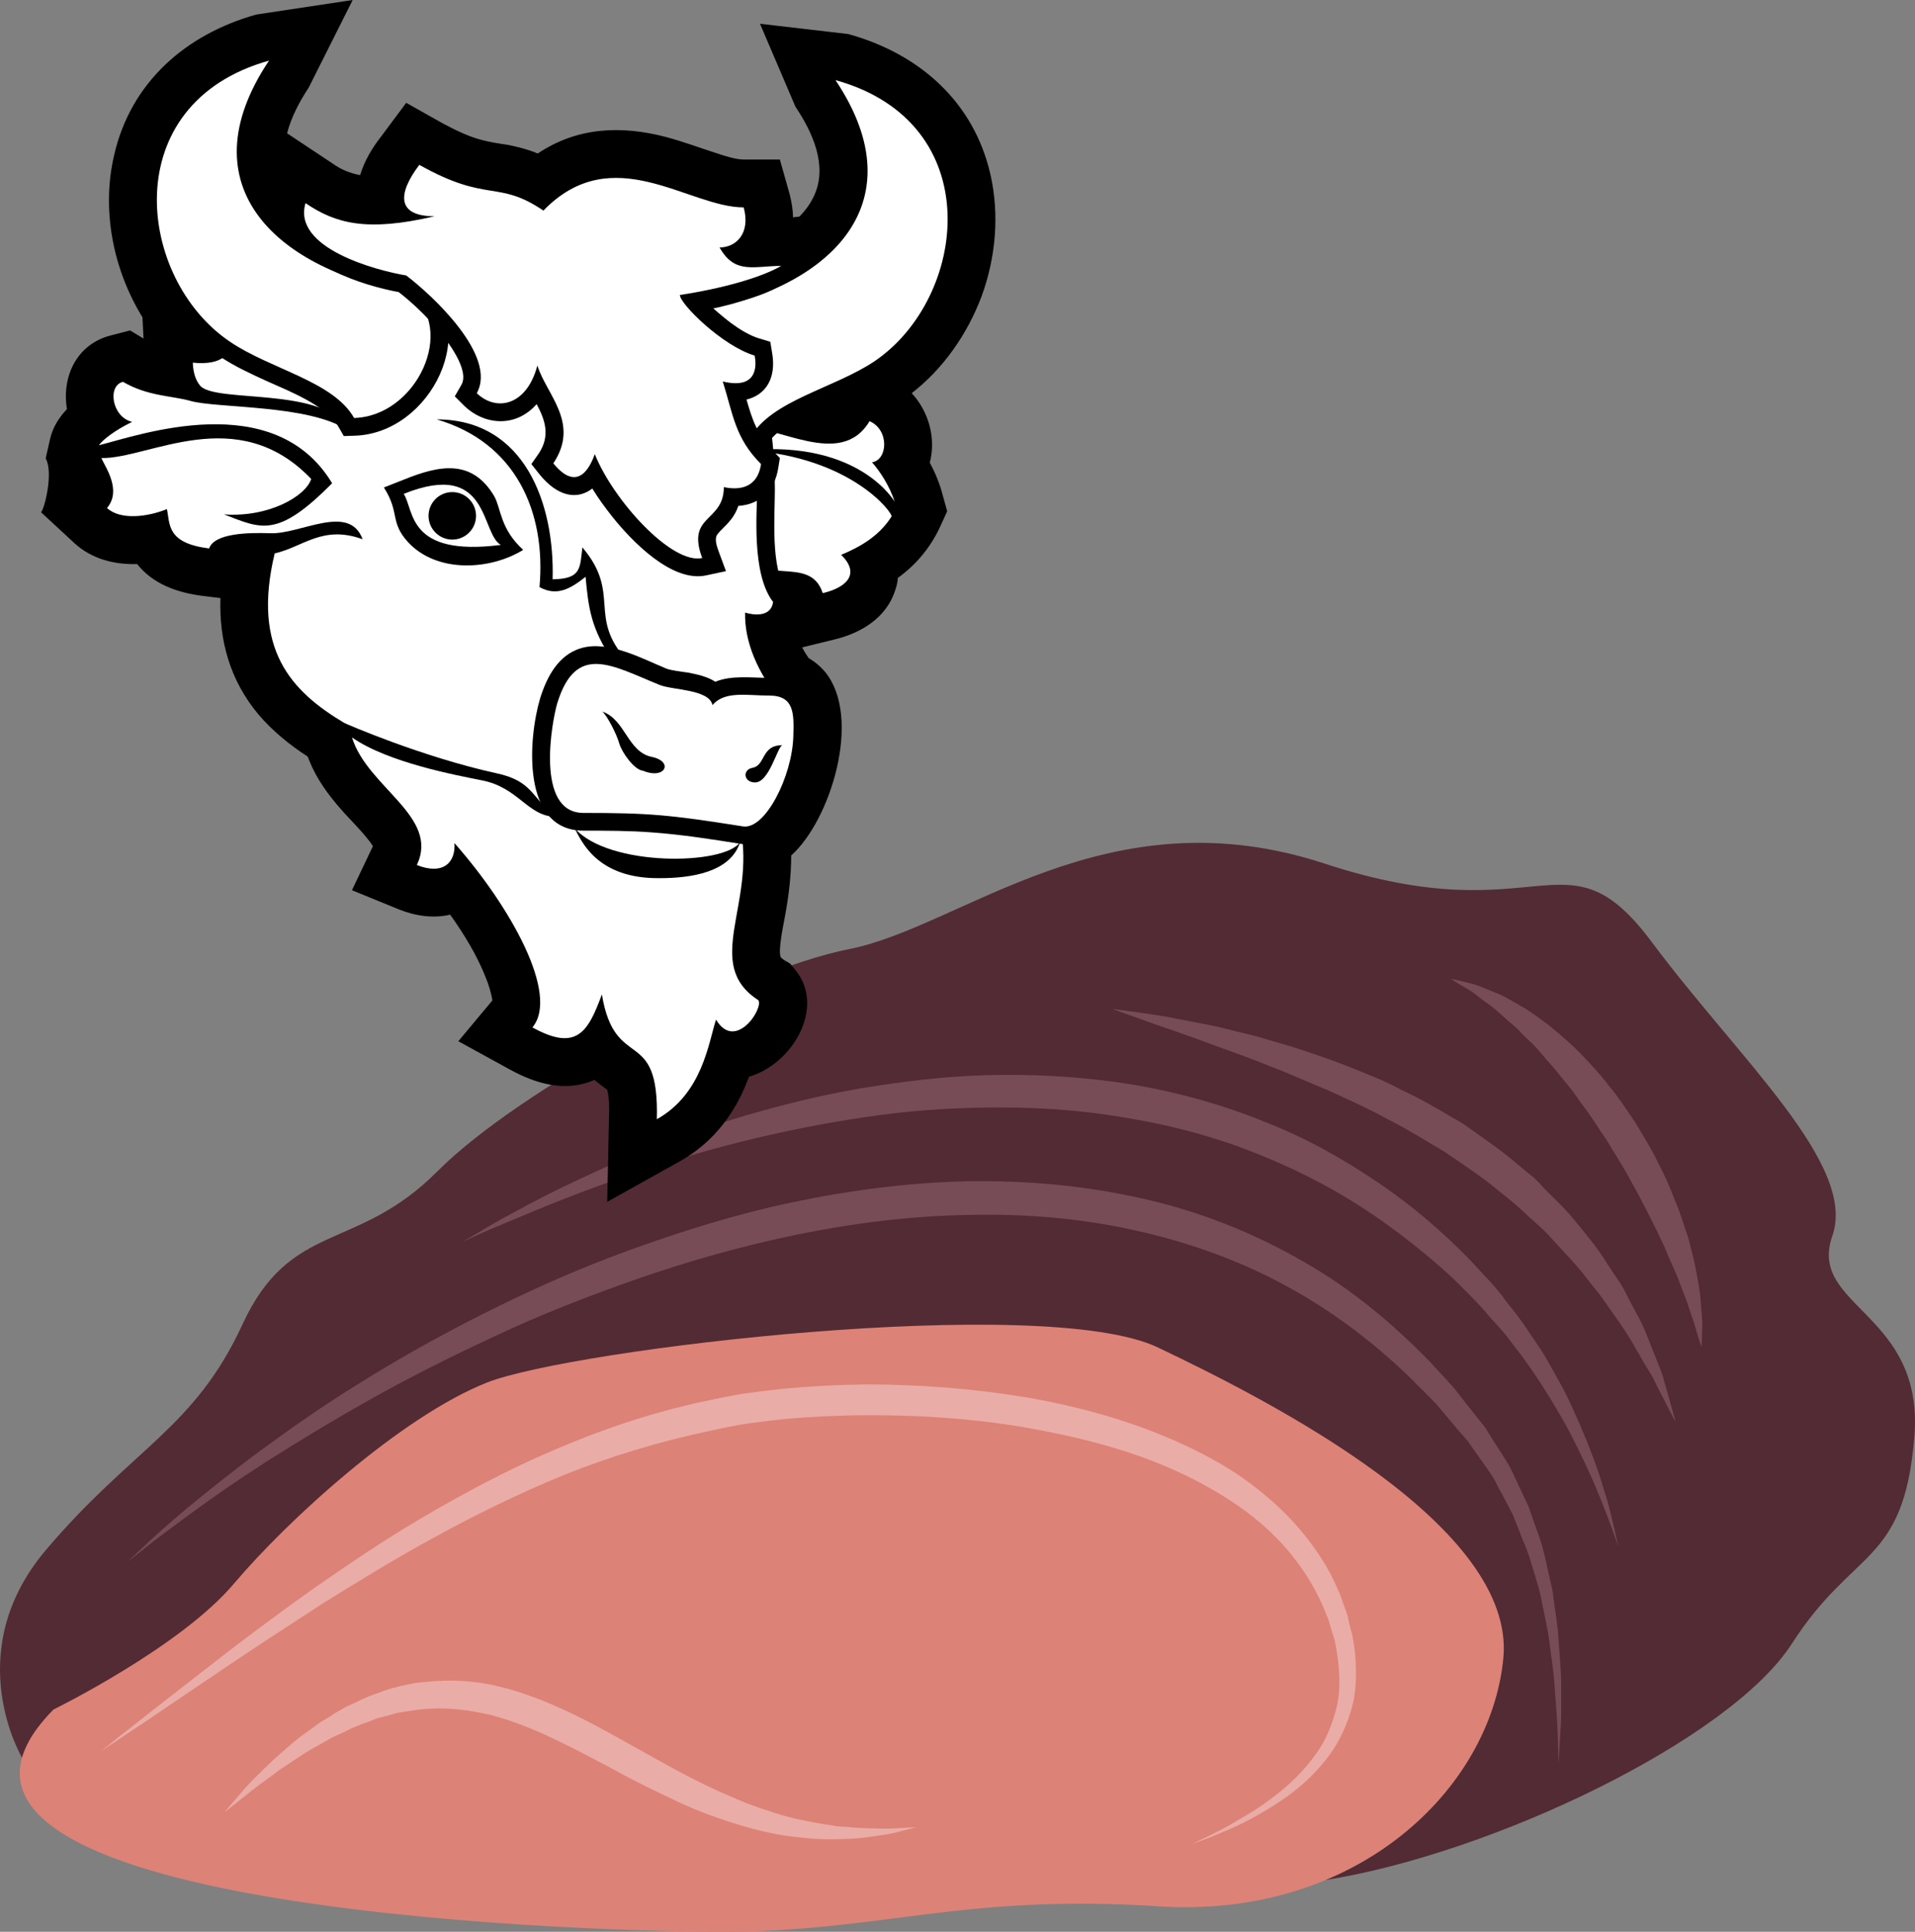 <?xml version="1.0" encoding="UTF-8" standalone="no"?>
<!-- Creator: CorelDRAW Home & Student X7 -->

<svg
   xmlns:dc="http://purl.org/dc/elements/1.1/"
   xmlns:cc="http://creativecommons.org/ns#"
   xmlns:rdf="http://www.w3.org/1999/02/22-rdf-syntax-ns#"
   xmlns:svg="http://www.w3.org/2000/svg"
   xmlns="http://www.w3.org/2000/svg"
   xmlns:sodipodi="http://sodipodi.sourceforge.net/DTD/sodipodi-0.dtd"
   xmlns:inkscape="http://www.inkscape.org/namespaces/inkscape"
   xml:space="preserve"
   width="54.02mm"
   height="54.49mm"
   version="1.1"
   style="clip-rule:evenodd;fill-rule:evenodd;image-rendering:optimizeQuality;shape-rendering:geometricPrecision;text-rendering:geometricPrecision"
   viewBox="0 0 5402.041 5449.007"
   id="svg67"
   sodipodi:docname="3270.svg"
   inkscape:version="0.92.4 (5da689c313, 2019-01-14)"><rect x="0" y="0" width="5402.041" height="5449.007" fill="#808080" stroke="none"/><sodipodi:namedview
   pagecolor="#ffffff"
   bordercolor="#666666"
   borderopacity="1"
   objecttolerance="10"
   gridtolerance="10"
   guidetolerance="10"
   inkscape:pageopacity="0"
   inkscape:pageshadow="2"
   inkscape:window-width="640"
   inkscape:window-height="480"
   id="namedview69"
   showgrid="false"
   inkscape:zoom="0.2102413"
   inkscape:cx="102.496"
   inkscape:cy="90.860099"
   inkscape:window-x="0"
   inkscape:window-y="0"
   inkscape:window-maximized="0"
   inkscape:current-layer="svg67" />
 <defs
   id="defs4">
  <style
   type="text/css"
   id="style2">
   <![CDATA[
    .fil4 {fill:black}
    .fil6 {fill:white}
    .fil5 {fill:white}
    .fil0 {fill:#522B34;fill-rule:nonzero}
    .fil2 {fill:#784C57;fill-rule:nonzero}
    .fil1 {fill:#DD8276;fill-rule:nonzero}
    .fil3 {fill:#EAACA7;fill-rule:nonzero}
   ]]>
  </style>
 </defs>
 <g
   id="Vrstva_x0020_1"
   transform="translate(-7788.127,-11805)">
  <path
   class="fil0"
   d="m 7851,16764 c 0,0 -178,-296 65,-585 244,-289 420,-343 556,-638 136,-295 321,-202 550,-432 229,-230 842,-564 1162,-627 319,-63 726,-443 1341,-241 614,202 678,-108 924,223 247,331 578,626 508,827 -71,202 263,215 231,572 -31,358 -171,307 -345,578 -174,271 -844,592 -1316,667 l -547,-379 c 0,0 -849,92 -890,82 -41,-10 -1468,138 -1468,138 z"
   id="path7"
   inkscape:connector-curvature="0"
   style="fill:#522b34;fill-rule:nonzero" />
  <path
   class="fil1"
   d="m 7939,16627 c 0,0 357,-175 509,-355 153,-181 472,-471 713,-567 240,-95 1572,-253 1894,-99 321,153 1009,504 974,876 -36,372 -417,737 -974,700 -556,-36 -782,73 -1237,72 -454,-1 -2426,-73 -1879,-627 z"
   id="path9"
   inkscape:connector-curvature="0"
   style="fill:#dd8276;fill-rule:nonzero" />
  <path
   class="fil2"
   d="m 8148,16210 c 0,0 15,-14 43,-40 28,-27 70,-65 125,-111 56,-46 124,-101 205,-161 81,-59 173,-125 279,-190 105,-66 222,-132 349,-196 127,-64 264,-126 410,-179 146,-53 300,-102 461,-136 161,-34 327,-56 494,-60 168,-3 336,12 498,49 162,36 315,98 452,177 138,78 255,178 356,281 24,27 49,52 71,78 22,28 43,55 64,81 l 16,20 c 3,4 4,5 9,12 l 6,10 c 9,14 17,28 26,41 17,27 35,53 48,83 13,29 27,57 40,85 10,28 19,56 29,83 10,27 16,54 22,80 5,27 12,52 17,77 6,50 15,97 17,141 3,43 7,83 7,119 0,36 0,68 0,96 -1,28 -3,52 -4,71 -2,39 -3,59 -3,59 0,0 -1,-20 -2,-59 -1,-19 -1,-43 -3,-70 -2,-28 -4,-60 -7,-96 -2,-36 -9,-75 -14,-117 -5,-43 -17,-88 -26,-137 -6,-24 -14,-48 -21,-73 -8,-25 -15,-51 -27,-76 -10,-25 -20,-52 -31,-78 -13,-25 -27,-51 -41,-77 -12,-27 -32,-52 -50,-78 -9,-13 -19,-27 -28,-40 l -7,-10 c 0,0 -5,-5 -7,-8 l -16,-18 c -21,-25 -42,-50 -64,-76 -23,-25 -48,-48 -72,-73 -99,-96 -214,-186 -346,-258 -131,-73 -278,-126 -431,-160 -154,-35 -315,-48 -476,-44 -160,3 -321,23 -477,55 -156,32 -308,75 -452,125 -143,50 -281,104 -407,164 -127,59 -246,119 -352,179 -107,60 -203,119 -287,172 -84,54 -156,104 -213,146 -58,43 -104,76 -134,101 -30,24 -46,36 -46,36 z"
   id="path11"
   inkscape:connector-curvature="0"
   style="fill:#784c57;fill-rule:nonzero" />
  <path
   class="fil2"
   d="m 9094,15307 c 0,0 13,-7 38,-22 25,-15 61,-37 109,-62 47,-26 105,-56 173,-88 68,-32 146,-67 233,-100 87,-33 182,-67 285,-95 103,-29 213,-55 328,-72 116,-18 237,-31 360,-31 124,-1 249,8 374,29 124,22 246,56 361,103 116,45 223,105 321,172 98,66 183,140 260,219 35,39 72,74 102,117 16,20 32,40 46,60 14,20 27,40 40,59 27,39 47,79 68,116 21,37 36,75 52,109 30,70 53,132 68,184 17,51 25,93 32,121 6,28 10,43 10,43 0,0 -5,-15 -15,-42 -10,-27 -24,-67 -45,-116 -20,-50 -48,-108 -82,-174 -36,-65 -79,-137 -133,-210 -14,-18 -28,-36 -42,-55 -15,-18 -31,-35 -47,-53 -30,-37 -68,-73 -105,-110 -75,-69 -162,-138 -256,-199 -94,-61 -198,-113 -308,-156 -109,-43 -226,-74 -344,-94 -118,-21 -238,-31 -357,-31 -118,-1 -235,6 -348,21 -225,30 -433,81 -607,136 -175,55 -317,112 -416,154 -50,21 -89,37 -115,49 -26,12 -40,18 -40,18 z"
   id="path13"
   inkscape:connector-curvature="0"
   style="fill:#784c57;fill-rule:nonzero" />
  <path
   class="fil2"
   d="m 10926,14651 c 0,0 32,4 89,12 28,4 62,9 101,17 39,8 83,15 131,27 23,6 48,12 74,18 26,7 52,15 79,23 54,15 110,35 168,56 29,11 58,23 87,35 15,6 30,12 44,19 15,7 29,14 44,22 59,27 116,62 173,95 54,39 110,76 159,119 13,11 25,21 38,31 12,11 23,23 34,35 23,23 46,45 67,68 40,48 79,94 109,143 15,24 32,46 45,69 12,24 24,47 36,69 25,43 38,86 54,123 7,19 15,36 20,52 5,17 9,32 13,46 16,55 24,86 24,86 0,0 -16,-29 -41,-79 -7,-13 -14,-27 -21,-42 -8,-15 -18,-30 -28,-47 -10,-17 -20,-35 -31,-54 -11,-19 -24,-38 -37,-58 -14,-19 -28,-40 -43,-61 -14,-21 -32,-41 -48,-62 -33,-44 -74,-84 -113,-128 -21,-21 -44,-40 -66,-61 -22,-21 -46,-40 -70,-59 -47,-40 -100,-74 -152,-110 -54,-32 -108,-66 -164,-94 -54,-30 -111,-55 -165,-80 -55,-22 -108,-47 -159,-66 -52,-21 -100,-39 -146,-55 -45,-17 -87,-32 -124,-45 -38,-13 -70,-24 -97,-34 -54,-19 -84,-30 -84,-30 z"
   id="path15"
   inkscape:connector-curvature="0"
   style="fill:#784c57;fill-rule:nonzero" />
  <path
   class="fil2"
   d="m 11881,14566 c 0,0 21,4 56,13 18,4 38,13 62,23 12,5 26,10 38,17 13,7 26,15 40,23 28,15 55,36 84,58 28,23 58,48 86,77 27,28 55,58 80,91 27,32 50,68 74,103 21,36 44,71 62,109 20,37 36,74 50,111 16,36 26,73 38,107 9,35 18,68 23,99 6,31 11,59 12,85 2,26 5,48 4,66 -1,37 -2,57 -2,57 0,0 -7,-20 -17,-54 -4,-17 -13,-38 -20,-61 -7,-24 -19,-49 -29,-78 -11,-28 -26,-57 -38,-89 -15,-31 -30,-64 -48,-98 -8,-16 -17,-33 -26,-50 -9,-17 -19,-34 -28,-51 -19,-35 -41,-68 -61,-102 -23,-33 -43,-67 -67,-98 -12,-15 -22,-32 -34,-47 -12,-15 -24,-29 -36,-44 -11,-15 -24,-28 -35,-41 -12,-14 -23,-28 -35,-40 -12,-12 -25,-23 -36,-35 -11,-12 -22,-22 -34,-31 -22,-20 -42,-39 -62,-52 -20,-14 -36,-29 -52,-38 -31,-18 -49,-30 -49,-30 z"
   id="path17"
   inkscape:connector-curvature="0"
   style="fill:#784c57;fill-rule:nonzero" />
  <path
   class="fil3"
   d="m 8074,16744 c 0,0 15,-12 42,-34 28,-22 69,-54 121,-95 52,-41 116,-90 189,-147 73,-56 156,-118 249,-184 94,-65 196,-135 309,-201 113,-66 235,-132 367,-188 132,-57 274,-105 422,-137 37,-8 76,-16 112,-22 38,-5 77,-10 115,-14 76,-7 153,-11 230,-12 153,0 307,12 456,37 150,26 295,67 428,127 66,30 130,64 187,105 58,42 110,88 154,140 44,52 81,108 106,167 7,14 12,29 17,44 l 8,22 2,6 c 1,4 1,4 2,7 l 2,10 c 4,15 7,29 11,43 3,15 5,30 7,45 6,60 5,118 -12,171 -16,52 -40,98 -70,135 -60,76 -130,120 -187,153 -58,34 -108,52 -140,66 -34,12 -51,19 -51,19 0,0 17,-9 49,-24 16,-7 35,-18 58,-30 21,-13 47,-27 75,-45 54,-36 119,-85 170,-158 26,-36 44,-80 56,-127 12,-47 10,-100 2,-152 -2,-13 -4,-26 -7,-40 -4,-13 -9,-27 -13,-42 l -3,-10 c 0,-1 -1,-5 -1,-4 l -2,-5 -8,-20 c -6,-13 -11,-27 -18,-40 -25,-52 -60,-102 -101,-148 -42,-46 -91,-87 -146,-123 -55,-36 -115,-68 -178,-95 -127,-55 -267,-89 -411,-114 -144,-24 -293,-34 -442,-33 -74,0 -148,4 -222,10 -37,4 -73,8 -109,13 -38,6 -72,13 -108,21 -143,30 -281,72 -411,124 -129,53 -251,113 -364,175 -113,61 -217,126 -313,185 -95,62 -182,118 -259,170 -76,51 -142,96 -197,133 -55,38 -99,66 -128,86 -30,20 -45,30 -45,30 z"
   id="path19"
   inkscape:connector-curvature="0"
   style="fill:#eaaca7;fill-rule:nonzero" />
  <path
   class="fil3"
   d="m 8421,16917 c 0,0 21,-25 60,-70 19,-21 45,-46 75,-75 31,-27 65,-60 107,-88 11,-8 21,-16 32,-23 12,-7 24,-14 35,-22 12,-7 24,-14 37,-21 14,-6 27,-12 41,-19 l 20,-9 22,-8 c 14,-5 29,-11 44,-15 31,-8 63,-16 97,-18 66,-7 137,-4 204,13 68,16 133,42 195,71 62,29 121,62 178,94 58,32 113,64 168,92 54,28 108,52 160,73 52,19 102,36 150,46 12,2 24,5 35,7 12,2 23,4 34,6 11,1 22,3 32,5 11,1 21,2 31,2 40,5 75,4 104,5 29,0 52,-2 68,-3 15,0 24,-1 24,-1 0,0 -8,2 -24,6 -15,3 -37,11 -66,15 -30,4 -65,11 -107,12 -10,0 -21,1 -32,1 -11,0 -22,0 -34,0 -12,-1 -24,-1 -36,-2 -12,-1 -25,-3 -37,-4 -52,-5 -106,-17 -163,-34 -56,-17 -115,-38 -173,-65 -57,-27 -116,-55 -174,-87 -58,-31 -116,-62 -175,-90 -58,-28 -118,-52 -178,-68 -60,-14 -120,-22 -178,-18 -29,1 -57,7 -85,11 -14,3 -27,8 -41,11 l -20,5 -19,8 c -13,4 -26,9 -38,14 -13,5 -24,11 -36,17 -12,5 -24,11 -35,16 -11,6 -22,13 -33,19 -21,11 -41,23 -60,36 -19,13 -37,24 -53,35 -32,25 -61,44 -84,63 -46,37 -72,57 -72,57 z"
   id="path21"
   inkscape:connector-curvature="0"
   style="fill:#eaaca7;fill-rule:nonzero" />
  <g
   id="_565595920">
   <path
   class="fil4"
   d="m 8598,12181 c 12,-47 36,-91 61,-129 l 124,-247 -272,41 c -199,56 -354,191 -401,397 -36,154 -3,322 80,457 l 3,60 -38,-23 -54,14 c -98,25 -139,118 -124,208 -23,24 -41,53 -48,86 l -12,53 c 22,38 -2,139 -13,152 l 94,87 c 49,45 113,61 177,59 45,57 114,81 186,90 l 49,6 c -4,118 26,231 107,328 40,47 88,86 139,119 2,4 3,7 4,10 21,53 54,98 92,141 17,20 72,74 88,102 l -59,124 132,54 c 47,19 98,26 145,15 40,56 77,117 101,179 6,14 16,45 18,63 l -96,115 144,79 c 74,41 159,66 240,30 11,9 22,18 35,27 0,0 0,1 1,1 6,20 6,60 5,80 l -5,236 206,-115 c 85,-48 144,-120 182,-208 4,-10 8,-20 12,-30 124,-36 218,-198 129,-303 l -13,-16 -17,-10 c -2,-2 -9,-6 -10,-9 -7,-20 8,-90 12,-112 11,-59 18,-116 18,-174 111,-99 200,-387 97,-516 -14,-17 -31,-31 -48,-41 -7,-10 -13,-20 -18,-30 l 90,-22 c 76,-18 149,-62 173,-141 4,-11 6,-22 7,-33 51,-37 91,-84 119,-144 l 20,-44 -13,-47 c -8,-31 -21,-62 -36,-90 18,-69 -3,-144 -51,-196 90,-70 157,-167 197,-273 40,-109 51,-230 25,-344 -47,-206 -202,-341 -401,-396 l -249,-29 100,234 c 47,70 91,164 54,248 -10,23 -25,44 -43,62 -6,1 -12,1 -18,2 0,-22 -4,-43 -9,-64 l -28,-99 h -102 c -23,0 -56,-11 -77,-18 -47,-15 -92,-32 -140,-45 -132,-35 -255,-27 -364,46 -26,-11 -53,-18 -82,-24 -26,-4 -54,-8 -79,-15 -37,-10 -73,-28 -107,-46 l -103,-58 -70,94 c -26,33 -48,70 -60,110 -27,-5 -53,-15 -78,-33 z"
   id="path23"
   inkscape:connector-curvature="0"
   style="fill:#000000" />
   <g
   id="g63">
    <path
   class="fil4"
   d="m 10233,13391 c 56,-31 101,-72 130,-135 l 7,-17 -5,-17 c -9,-36 -27,-72 -48,-105 32,-53 14,-140 -55,-170 l -41,-18 -22,38 c -10,16 -22,29 -40,35 -70,23 -206,-51 -294,-43 l -42,4 -29,399 11,15 c 38,54 88,78 152,86 21,2 75,3 92,12 7,4 11,12 13,19 l 15,43 44,-10 c 46,-11 97,-35 112,-84 6,-18 5,-36 0,-52 z"
   id="path25"
   inkscape:connector-curvature="0"
   style="fill:#000000" />
    <path
   class="fil5"
   d="m 9870,13009 -25,339 c 87,120 227,17 264,130 61,-14 110,-51 52,-108 50,-21 106,-51 142,-108 5,-9 -113,-168 -406,-187 321,-29 417,150 415,145 -15,-45 -41,-85 -64,-111 45,-7 49,-92 -7,-116 -82,138 -264,6 -371,16 z"
   id="path27"
   inkscape:connector-curvature="0"
   style="fill:#ffffff" />
    <path
   class="fil4"
   d="m 8514,13359 c -34,141 -31,287 68,406 41,49 92,87 146,119 3,12 7,23 11,34 17,43 46,81 77,116 31,35 101,101 110,147 2,15 -1,28 -7,42 l -23,48 49,20 c 46,19 101,23 140,-12 3,4 5,7 8,11 56,72 112,158 146,243 11,30 38,108 13,138 l -39,46 53,29 c 51,29 115,53 172,24 15,-8 28,-19 39,-32 3,5 7,11 11,16 20,25 39,38 64,57 13,10 21,19 27,35 13,32 13,81 12,115 l -2,87 77,-43 c 68,-38 114,-96 145,-167 11,-25 18,-50 25,-75 87,16 179,-110 129,-169 l -5,-6 -6,-4 c -21,-13 -38,-30 -45,-53 -14,-43 2,-111 9,-154 15,-80 24,-154 11,-234 l 124,-363 -18,-22 c -40,-49 -77,-108 -90,-172 37,-7 67,-30 73,-77 l 3,-20 -13,-17 c -47,-61 -34,-212 -34,-286 0,-217 -48,-503 -286,-580 -24,-7 -48,-15 -73,-22 -246,-69 -458,-52 -706,3 l -18,4 -11,14 c -3,4 -7,8 -12,11 -38,21 -131,-6 -170,-16 -80,-21 -195,-58 -267,1 -39,32 -35,83 -35,128 0,10 -1,33 -6,42 -7,11 -44,8 -53,7 l -58,-6 3,58 c 1,20 4,38 9,54 -46,-6 -89,-21 -131,-45 l -18,-11 -20,6 c -67,17 -78,95 -47,152 -30,21 -56,47 -63,79 l -5,19 10,17 c 15,26 60,74 35,105 l -31,36 35,33 c 42,39 107,42 165,30 3,9 7,19 14,29 30,46 86,61 137,68 l 40,5 12,-35 c 14,-11 54,-13 90,-13 z"
   id="path29"
   inkscape:connector-curvature="0"
   style="fill:#000000" />
    <path
   class="fil5"
   d="m 8811,13326 c -38,-103 -176,-13 -261,-17 -63,-2 -157,0 -172,43 -120,-15 -110,-68 -119,-111 -54,22 -131,32 -169,-3 42,-50 -4,-114 -16,-141 133,3 383,-160 592,59 -15,48 -119,109 -246,100 105,40 150,69 305,-88 -164,-272 -546,-135 -658,-107 11,-16 48,-44 94,-66 -57,-13 -71,-102 -26,-113 70,41 138,39 191,54 74,21 338,10 443,83 -57,-126 -377,-75 -417,-127 -13,-16 -19,-38 -20,-64 177,17 79,-146 131,-189 99,-81 366,113 456,-3 372,-82 556,-45 754,18 207,67 251,325 251,532 0,59 -17,237 45,317 -6,44 -56,37 -79,30 -2,80 33,168 106,257 l -119,349 c 43,218 -107,385 50,487 17,21 -64,147 -119,55 -21,64 -38,209 -167,281 7,-268 -118,-129 -155,-352 -39,106 -71,162 -196,93 77,-92 -61,-340 -220,-520 4,53 -30,92 -106,62 65,-137 -139,-218 -183,-360 101,71 296,107 366,121 104,20 129,101 208,103 -69,-56 -64,-101 -167,-123 -210,-46 -426,-140 -429,-142 -149,-89 -261,-207 -196,-478 80,-18 135,-81 248,-40 z"
   id="path31"
   inkscape:connector-curvature="0"
   style="fill:#ffffff" />
    <path
   class="fil4"
   d="m 9182,13204 c -63,-105 -154,-87 -255,-46 l -56,22 c 46,72 16,97 68,154 81,88 231,80 325,22 -66,-60 -62,-117 -82,-152 z"
   id="path33"
   inkscape:connector-curvature="0"
   style="fill:#000000" />
    <path
   class="fil6"
   d="m 9201,13342 c -265,34 -244,-98 -274,-144 244,-98 216,112 274,144 z"
   id="path35"
   inkscape:connector-curvature="0"
   style="fill:#ffffff" />
    <path
   class="fil4"
   d="m 9718,12645 c -178,135 -31,437 186,444 h 30 l 15,-26 c 33,-59 140,-101 200,-128 46,-20 92,-42 134,-70 89,-60 156,-153 194,-254 34,-93 45,-197 22,-295 -40,-175 -172,-286 -341,-333 l -130,-37 75,113 c 222,331 -44,524 -363,576 l -12,2 z"
   id="path37"
   inkscape:connector-curvature="0"
   style="fill:#000000" />
    <path
   class="fil5"
   d="m 9905,13039 c 59,-105 235,-138 350,-215 263,-178 323,-673 -110,-793 238,356 -28,594 -397,654 -134,101 -20,349 157,354 z"
   id="path39"
   inkscape:connector-curvature="0"
   style="fill:#ffffff" />
    <circle
   class="fil4"
   cx="9064"
   cy="13260"
   r="67"
   id="circle41"
   style="fill:#000000" />
    <path
   class="fil4"
   d="m 9806,13728 c -23,-15 -52,-21 -78,-26 -15,-2 -47,-6 -60,-11 -70,-29 -163,-80 -240,-58 -65,19 -97,81 -116,141 -34,114 -54,374 122,374 65,0 130,0 194,5 83,6 166,19 248,32 95,15 158,-119 181,-191 11,-35 18,-73 19,-111 1,-43 3,-91 -26,-127 -23,-29 -57,-39 -92,-39 -51,0 -106,-8 -152,11 z"
   id="path43"
   inkscape:connector-curvature="0"
   style="fill:#000000" />
    <path
   class="fil5"
   d="m 9884,14136 c -208,-33 -266,-38 -450,-38 -138,0 -88,-262 -74,-309 53,-173 155,-106 289,-52 37,15 140,12 149,57 34,-41 97,-27 160,-27 71,0 70,51 68,115 -3,112 -79,264 -142,254 z"
   id="path45"
   inkscape:connector-curvature="0"
   style="fill:#ffffff" />
    <path
   class="fil4"
   d="m 9487,13812 c 66,23 71,114 140,128 62,13 38,65 -25,39 -24,-2 -59,-50 -67,-77 -7,-26 -35,-80 -48,-90 z"
   id="path47"
   inkscape:connector-curvature="0"
   style="fill:#000000" />
    <path
   class="fil4"
   d="m 9917,14012 c 41,2 64,-101 78,-105 -61,0 -46,57 -85,64 -27,5 -25,40 7,41 z"
   id="path49"
   inkscape:connector-curvature="0"
   style="fill:#000000" />
    <path
   class="fil4"
   d="m 9347,13439 c 6,-212 -78,-451 -327,-451 223,65 309,261 290,473 49,27 87,5 130,-29 8,87 15,147 78,238 l 39,-2 c -113,-124 -15,-188 -126,-319 -7,59 -3,89 -84,90 z"
   id="path51"
   inkscape:connector-curvature="0"
   style="fill:#000000" />
    <path
   class="fil4"
   d="m 9876,14180 c -27,86 -139,102 -227,102 -177,2 -221,-105 -240,-141 96,110 425,105 467,39 z"
   id="path53"
   inkscape:connector-curvature="0"
   style="fill:#000000" />
    <path
   class="fil4"
   d="m 8788,13034 c 217,-6 364,-308 186,-443 l -10,-8 -12,-2 c -319,-52 -585,-245 -363,-577 l 75,-112 -130,36 c -169,47 -301,159 -341,334 -47,201 45,434 216,549 42,28 88,49 134,70 60,27 166,68 200,128 l 15,26 z"
   id="path55"
   inkscape:connector-curvature="0"
   style="fill:#000000" />
    <path
   class="fil5"
   d="m 8787,12984 c -59,-104 -235,-137 -350,-215 -263,-177 -323,-672 110,-793 -239,357 28,594 397,655 134,101 20,348 -157,353 z"
   id="path57"
   inkscape:connector-curvature="0"
   style="fill:#ffffff" />
    <path
   class="fil4"
   d="m 9459,13183 c 17,28 37,55 56,79 54,68 168,187 265,166 l 56,-12 -20,-54 c -5,-14 -14,-37 -4,-50 11,-14 25,-25 36,-39 11,-13 18,-27 23,-41 58,-4 103,-40 113,-110 l 4,-25 -17,-18 c -47,-46 -62,-94 -77,-147 54,-13 85,-60 72,-133 l -5,-30 -30,-9 c -28,-8 -58,-27 -81,-44 -12,-9 -33,-26 -53,-44 184,-38 203,-58 332,-180 -68,7 -148,18 -216,17 27,-34 35,-83 21,-132 l -10,-37 h -38 c -34,0 -72,-12 -104,-22 -45,-15 -89,-32 -135,-44 -127,-33 -235,-21 -332,62 -34,-18 -67,-31 -108,-38 -29,-5 -57,-9 -86,-17 -44,-12 -86,-32 -126,-54 l -37,-22 -27,35 c -30,40 -63,96 -50,147 -70,6 -135,-5 -203,-50 l -56,-38 -19,65 c -8,25 -9,52 -2,78 32,110 205,167 312,187 40,31 80,70 112,108 25,29 88,111 65,153 l -19,33 27,27 c 27,26 62,42 99,43 44,1 79,-19 105,-48 24,45 39,89 6,139 l -21,30 23,29 c 51,63 106,73 149,40 z"
   id="path59"
   inkscape:connector-curvature="0"
   style="fill:#000000" />
    <path
   class="fil5"
   d="m 9133,12914 c 55,53 141,36 171,-78 26,83 121,162 45,276 52,64 92,44 117,-26 52,130 217,312 303,293 -46,-123 61,-100 61,-200 38,8 94,7 105,-65 -74,-74 -79,-141 -108,-233 100,24 95,-47 90,-73 -91,-27 -211,-146 -211,-171 119,-18 229,-49 286,-82 -77,0 -131,25 -174,-52 46,0 88,-39 68,-113 -156,0 -369,-193 -565,9 -130,-88 -156,-20 -350,-129 -62,82 -64,145 43,145 -192,45 -280,20 -364,-37 -38,127 200,190 284,204 74,56 258,227 199,332 z"
   id="path61"
   inkscape:connector-curvature="0"
   style="fill:#ffffff" />
   </g>
  </g>
 </g>
</svg>